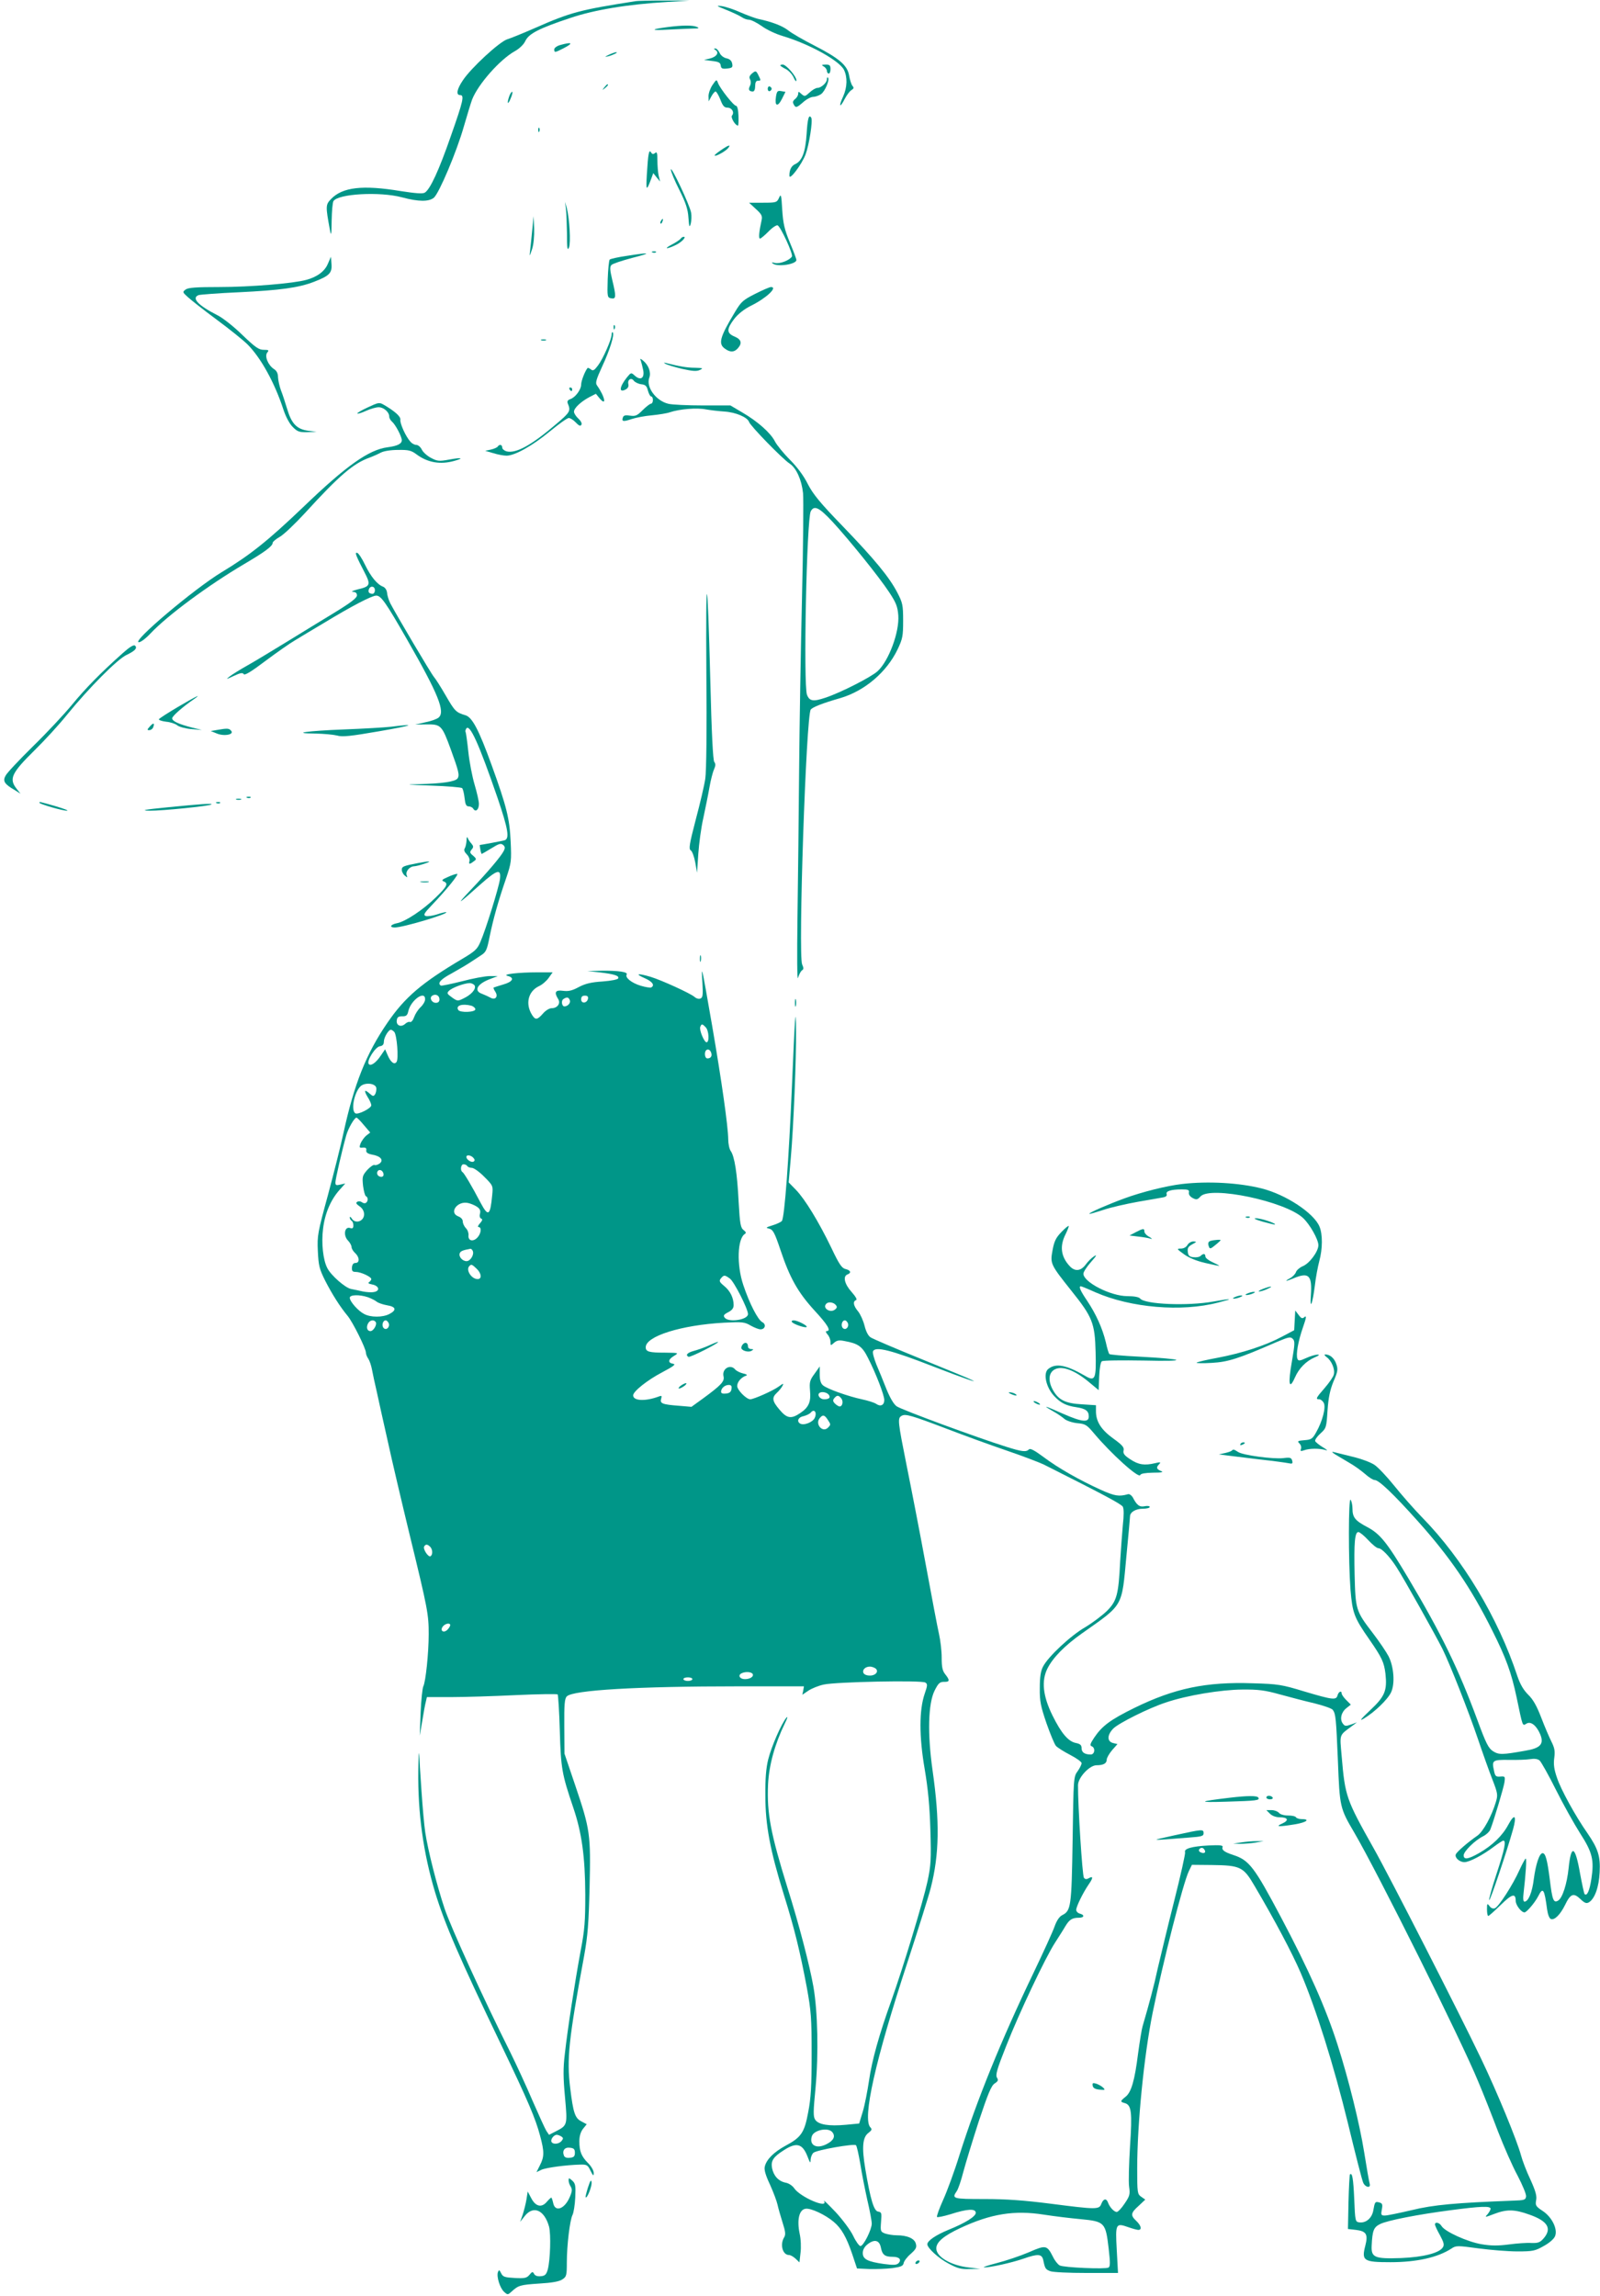 <?xml version="1.0" standalone="no"?>
<!DOCTYPE svg PUBLIC "-//W3C//DTD SVG 20010904//EN"
 "http://www.w3.org/TR/2001/REC-SVG-20010904/DTD/svg10.dtd">
<svg version="1.0" xmlns="http://www.w3.org/2000/svg"
 width="892pt" height="1280pt" viewBox="0 0 892 1280"
 preserveAspectRatio="xMidYMid meet">
<g transform="translate(0,1280) scale(0.1,-0.1)"
fill="#009688" stroke="none">
<path d="M3540 12793 c-306 -48 -357 -61 -555 -148 -66 -29 -137 -58 -157 -64
-44 -14 -202 -160 -247 -228 -34 -50 -40 -83 -16 -83 25 0 18 -31 -51 -227
-67 -193 -116 -299 -146 -317 -12 -7 -51 -4 -135 9 -212 35 -324 22 -388 -45
-30 -31 -30 -40 -6 -170 7 -39 9 -33 10 50 1 52 5 101 10 109 26 41 258 54
382 21 93 -25 150 -25 178 -2 29 25 127 256 167 397 19 66 40 134 46 150 33
85 154 222 237 269 27 15 51 38 60 58 19 40 76 70 248 127 134 46 323 77 543
90 l125 8 -140 0 c-77 0 -151 -1 -165 -4z"/>
<path d="M4049 12745 c35 -14 73 -32 85 -40 11 -8 30 -15 41 -15 12 0 44 -16
71 -35 27 -20 80 -45 118 -56 147 -44 314 -136 341 -188 20 -41 19 -97 -5
-150 -26 -56 -18 -66 9 -13 12 23 29 45 38 50 13 8 15 13 5 24 -6 8 -14 33
-18 56 -9 57 -54 96 -192 167 -61 31 -127 69 -147 85 -33 26 -90 48 -170 65
-16 4 -60 20 -97 36 -37 17 -84 32 -105 35 -33 4 -30 1 26 -21z"/>
<path d="M3721 12649 c-99 -13 -95 -20 8 -14 52 3 113 5 135 6 32 0 37 2 21 9
-24 10 -79 10 -164 -1z"/>
<path d="M3123 12549 c-18 -5 -33 -16 -33 -24 0 -19 3 -19 50 5 59 30 51 38
-17 19z"/>
<path d="M3989 12521 c22 -14 6 -38 -31 -47 l-33 -8 45 -6 c36 -4 46 -9 48
-25 2 -17 9 -20 36 -17 28 3 32 7 28 27 -3 16 -13 26 -32 30 -15 3 -32 16 -38
30 -7 14 -17 25 -24 25 -10 0 -9 -3 1 -9z"/>
<path d="M3395 12495 c-25 -12 -26 -14 -5 -9 28 7 60 23 45 23 -5 0 -23 -6
-40 -14z"/>
<path d="M4350 12435 c0 -2 14 -12 31 -20 17 -9 37 -31 44 -48 8 -18 14 -24
15 -15 0 22 -57 88 -76 88 -8 0 -14 -2 -14 -5z"/>
<path d="M4593 12429 c9 -5 17 -17 17 -24 0 -8 5 -15 10 -15 6 0 10 11 10 25
0 21 -5 25 -27 25 -24 -1 -25 -2 -10 -11z"/>
<path d="M4193 12391 c-15 -13 -18 -22 -11 -34 5 -11 5 -24 -1 -36 -11 -20 -5
-31 16 -31 8 0 13 12 13 30 0 20 5 30 15 30 18 0 18 1 2 33 -12 23 -14 24 -34
8z"/>
<path d="M4610 12358 c0 -19 -32 -48 -53 -48 -9 0 -28 -11 -43 -25 -26 -24
-28 -24 -46 -9 -16 15 -18 15 -18 2 0 -9 -7 -21 -15 -28 -17 -14 -18 -20 -6
-39 8 -12 16 -9 46 17 19 18 46 32 58 32 12 0 32 7 44 15 22 15 50 81 39 92
-3 4 -6 0 -6 -9z"/>
<path d="M3972 12326 c-12 -18 -22 -45 -22 -62 l1 -29 15 28 c8 15 19 27 23
27 5 0 17 -20 27 -45 13 -35 22 -45 39 -45 25 0 41 -26 26 -44 -9 -10 18 -56
33 -56 3 0 4 25 3 55 -1 33 -7 55 -13 55 -14 0 -89 96 -101 127 -8 22 -9 21
-31 -11z"/>
<path d="M3369 12313 c-13 -16 -12 -17 4 -4 16 13 21 21 13 21 -2 0 -10 -8
-17 -17z"/>
<path d="M4280 12305 c0 -9 5 -15 11 -13 6 2 11 8 11 13 0 5 -5 11 -11 13 -6
2 -11 -4 -11 -13z"/>
<path d="M4326 12261 c-8 -53 9 -60 33 -13 l20 40 -23 4 c-21 4 -25 0 -30 -31z"/>
<path d="M2840 12266 c-15 -41 -10 -56 6 -17 8 18 13 36 10 39 -3 2 -10 -7
-16 -22z"/>
<path d="M4497 12054 c-7 -103 -25 -151 -64 -169 -21 -9 -33 -33 -32 -65 0
-28 68 62 90 119 20 53 41 188 32 204 -13 23 -21 -3 -26 -89z"/>
<path d="M3001 12074 c0 -11 3 -14 6 -6 3 7 2 16 -1 19 -3 4 -6 -2 -5 -13z"/>
<path d="M4018 11962 c-21 -14 -36 -27 -34 -29 6 -7 61 24 75 41 19 23 2 18
-41 -12z"/>
<path d="M3616 11939 c-3 -13 -7 -64 -10 -114 -5 -90 -2 -93 25 -20 l11 30 19
-24 19 -23 -8 33 c-4 19 -7 57 -7 86 0 41 -3 49 -13 40 -10 -8 -16 -7 -22 3
-7 11 -10 8 -14 -11z"/>
<path d="M3740 11855 c0 -11 21 -62 47 -113 36 -72 48 -108 51 -155 4 -53 6
-58 13 -33 4 16 5 43 2 60 -7 42 -113 266 -113 241z"/>
<path d="M4343 11697 c-12 -26 -16 -27 -90 -27 l-77 0 38 -35 c32 -29 37 -39
32 -62 -14 -63 -18 -103 -9 -103 5 0 26 18 47 39 21 22 44 37 51 35 17 -7 88
-161 80 -174 -13 -21 -67 -42 -94 -36 -19 5 -22 4 -11 -4 28 -19 130 -3 130
21 0 5 -16 48 -36 96 -30 72 -38 106 -43 183 -5 85 -7 92 -18 67z"/>
<path d="M3155 11635 c3 -22 5 -85 6 -140 0 -78 2 -95 11 -75 11 27 3 161 -12
220 l-10 35 5 -40z"/>
<path d="M2967 11515 c-4 -44 -10 -96 -12 -115 -4 -32 -3 -31 11 10 9 27 13
73 12 115 l-3 70 -8 -80z"/>
<path d="M3685 11569 c-4 -6 -5 -12 -2 -15 2 -3 7 2 10 11 7 17 1 20 -8 4z"/>
<path d="M3795 11470 c-4 -6 -27 -22 -53 -35 -47 -25 -21 -24 29 1 30 15 57
44 41 44 -6 0 -14 -5 -17 -10z"/>
<path d="M3638 11393 c7 -3 16 -2 19 1 4 3 -2 6 -13 5 -11 0 -14 -3 -6 -6z"/>
<path d="M3496 11374 c-50 -7 -93 -17 -97 -21 -4 -5 -9 -54 -11 -110 -3 -99
-2 -102 20 -106 27 -5 28 9 5 104 -13 55 -14 72 -4 82 6 7 58 24 114 39 114
29 106 33 -27 12z"/>
<path d="M1828 11330 c-17 -42 -60 -74 -120 -90 -71 -20 -315 -40 -484 -40
-128 0 -175 -3 -189 -14 -18 -13 -18 -15 11 -41 16 -15 88 -72 161 -126 73
-54 150 -116 173 -139 74 -74 151 -213 200 -363 13 -40 34 -79 52 -97 26 -26
36 -30 81 -29 l52 2 -48 6 c-63 9 -92 40 -116 121 -11 36 -26 83 -35 105 -8
22 -15 54 -16 71 0 22 -7 37 -23 47 -33 22 -53 72 -37 92 11 13 8 15 -20 15
-27 0 -47 14 -119 83 -48 47 -110 96 -141 111 -106 54 -144 95 -103 111 10 3
112 11 227 16 227 11 331 25 416 58 86 33 102 49 98 99 l-3 41 -17 -39z"/>
<path d="M4210 11162 c-67 -34 -78 -43 -113 -102 -85 -141 -94 -177 -55 -204
29 -21 51 -20 71 2 26 29 20 50 -18 66 -45 19 -45 41 -2 98 22 28 54 54 96 75
83 41 149 103 109 103 -7 0 -47 -17 -88 -38z"/>
<path d="M3421 10974 c0 -11 3 -14 6 -6 3 7 2 16 -1 19 -3 4 -6 -2 -5 -13z"/>
<path d="M3410 10936 c0 -27 -48 -136 -76 -173 -21 -28 -28 -32 -40 -22 -8 6
-16 10 -18 8 -14 -16 -36 -72 -36 -92 0 -29 -33 -73 -61 -82 -14 -5 -18 -12
-14 -23 18 -43 15 -49 -68 -119 -135 -115 -220 -162 -273 -149 -13 4 -24 13
-24 21 0 17 -16 20 -25 6 -3 -5 -20 -13 -38 -17 l-32 -7 45 -13 c25 -8 58 -14
74 -14 46 0 144 55 241 135 50 41 97 75 106 75 8 0 26 -11 39 -25 17 -18 26
-22 31 -13 5 7 -2 21 -17 35 -13 12 -24 29 -24 38 0 20 37 55 85 81 l37 19 18
-22 c44 -54 34 4 -12 69 -10 13 -4 33 29 105 43 92 70 179 59 190 -3 4 -6 -1
-6 -11z"/>
<path d="M3018 10903 c6 -2 18 -2 25 0 6 3 1 5 -13 5 -14 0 -19 -2 -12 -5z"/>
<path d="M3573 10788 c3 -9 9 -33 13 -52 8 -44 -15 -59 -47 -30 -21 19 -21 18
-45 -11 -41 -52 -45 -87 -6 -66 13 7 18 17 15 30 -6 25 17 39 31 18 7 -8 25
-17 41 -19 23 -2 31 -10 37 -35 5 -18 13 -33 18 -33 6 0 10 -9 10 -20 0 -11
-5 -20 -10 -20 -6 0 -27 -16 -47 -36 -31 -31 -40 -35 -70 -31 -25 4 -36 2 -40
-9 -9 -24 1 -26 48 -10 24 8 76 18 114 21 39 4 84 11 100 17 54 18 150 26 200
16 28 -5 74 -10 103 -12 64 -4 129 -32 138 -58 7 -22 186 -206 226 -232 37
-24 67 -90 75 -165 3 -35 1 -300 -6 -590 -7 -289 -14 -722 -16 -961 -2 -239
-6 -604 -9 -810 -3 -222 -2 -361 3 -341 5 18 15 37 22 42 10 6 10 13 1 33 -23
51 22 1389 48 1421 12 14 65 35 166 64 135 40 257 144 318 271 28 59 31 74 31
160 0 87 -3 100 -32 156 -45 87 -126 185 -306 372 -125 129 -164 177 -193 233
-22 45 -59 95 -100 136 -36 36 -74 83 -84 103 -24 47 -96 111 -182 161 l-66
39 -154 0 c-84 0 -170 4 -191 9 -70 16 -127 94 -107 146 11 29 -4 70 -36 96
-16 12 -17 12 -11 -3z m1067 -895 c94 -102 259 -306 317 -394 39 -59 47 -80
51 -129 7 -92 -53 -254 -115 -311 -34 -32 -206 -120 -291 -148 -68 -23 -89
-20 -103 16 -21 57 -2 979 21 1023 19 35 46 22 120 -57z"/>
<path d="M3710 10772 c8 -5 50 -18 92 -28 59 -13 82 -15 100 -6 20 9 17 11
-27 12 -44 0 -90 8 -160 26 -15 4 -17 3 -5 -4z"/>
<path d="M3175 10630 c3 -5 8 -10 11 -10 2 0 4 5 4 10 0 6 -5 10 -11 10 -5 0
-7 -4 -4 -10z"/>
<path d="M2050 10529 c-35 -16 -61 -32 -58 -34 3 -3 25 4 49 15 24 11 56 20
70 20 28 0 59 -27 59 -52 0 -9 7 -21 16 -29 19 -16 54 -83 54 -103 0 -20 -25
-32 -78 -39 -105 -13 -232 -103 -472 -334 -196 -187 -293 -265 -455 -363 -152
-92 -504 -389 -461 -390 11 0 40 22 65 49 95 101 323 269 521 386 119 70 160
101 160 119 0 6 18 21 39 33 22 12 86 73 143 135 189 207 268 275 358 307 19
7 48 20 63 28 17 9 56 15 97 15 57 1 73 -3 101 -24 63 -47 134 -59 212 -37 58
16 39 20 -30 7 -54 -10 -65 -9 -99 9 -22 11 -45 32 -52 46 -7 15 -21 27 -31
27 -10 0 -25 8 -33 18 -26 28 -59 102 -56 122 3 18 -31 48 -93 84 -24 14 -30
13 -89 -15z"/>
<path d="M1989 9698 c5 -13 24 -52 42 -86 38 -73 34 -81 -39 -98 -26 -7 -37
-12 -24 -13 15 -1 22 -7 22 -20 0 -14 -34 -40 -122 -94 -68 -41 -188 -115
-268 -164 -80 -49 -179 -109 -220 -132 -41 -23 -86 -51 -100 -62 -22 -17 -20
-17 23 3 36 17 50 20 56 10 5 -8 42 14 121 74 63 47 137 99 165 115 27 17 100
60 160 96 158 96 267 152 292 153 27 0 52 -35 173 -246 173 -302 214 -402 175
-434 -9 -8 -42 -20 -73 -26 l-57 -13 64 1 c79 1 85 -5 134 -139 44 -121 50
-144 38 -162 -12 -18 -86 -29 -216 -32 -83 -2 -72 -3 67 -8 91 -3 170 -10 174
-14 5 -4 11 -29 14 -55 4 -36 9 -47 23 -47 10 0 22 -6 26 -14 13 -20 31 -4 31
28 0 15 -11 63 -24 107 -13 44 -29 126 -35 183 -6 57 -13 106 -15 110 -3 4 -1
12 3 19 19 31 70 -81 175 -386 59 -174 68 -227 39 -236 -14 -4 -131 -26 -138
-26 -1 0 0 -11 3 -25 2 -14 6 -25 8 -25 1 0 25 14 53 31 42 26 53 30 66 19 11
-9 12 -17 3 -34 -15 -30 -89 -117 -183 -216 -86 -91 -76 -86 51 28 97 86 119
92 111 30 -7 -48 -78 -278 -109 -349 -17 -40 -30 -52 -101 -94 -226 -134 -319
-213 -417 -356 -119 -173 -186 -343 -245 -614 -14 -66 -53 -221 -86 -344 -58
-213 -61 -228 -57 -315 4 -81 8 -99 41 -165 39 -76 82 -144 125 -196 29 -35
102 -182 102 -205 0 -8 6 -24 14 -35 7 -11 16 -38 20 -60 4 -22 16 -78 27
-125 10 -47 37 -168 60 -270 22 -102 78 -340 124 -530 100 -410 105 -439 105
-549 0 -107 -17 -266 -30 -291 -5 -10 -12 -76 -15 -146 l-5 -129 14 81 c7 45
16 93 20 108 l6 26 134 0 c74 0 236 5 361 11 125 6 230 7 234 4 3 -4 9 -95 12
-203 6 -211 12 -242 75 -428 48 -141 66 -275 67 -484 0 -148 -3 -196 -26 -315
-32 -174 -73 -437 -88 -574 -10 -82 -9 -134 1 -242 14 -156 14 -156 -52 -190
l-37 -19 -15 22 c-8 13 -42 88 -77 168 -34 80 -90 201 -124 270 -151 301 -330
694 -366 800 -45 135 -93 326 -108 425 -6 39 -15 142 -21 230 -6 88 -12 180
-13 205 -2 25 -4 -16 -5 -91 -3 -235 28 -459 94 -678 54 -176 132 -358 369
-851 149 -311 191 -410 216 -505 24 -89 24 -117 -1 -165 l-19 -38 27 13 c26
12 137 27 217 29 36 1 42 -2 57 -34 15 -30 18 -32 18 -12 0 13 -14 37 -31 54
-38 38 -49 66 -49 122 0 28 7 52 20 69 l21 26 -30 16 c-35 18 -45 46 -62 185
-20 164 -9 269 78 740 20 111 25 179 30 381 7 295 3 321 -79 564 l-61 180 -1
152 c-1 123 2 155 14 167 35 35 390 56 959 56 l363 0 -4 -24 -5 -23 34 23 c18
12 57 28 86 34 67 15 547 25 566 11 13 -8 12 -17 -4 -63 -31 -91 -31 -238 0
-418 19 -112 28 -207 32 -341 5 -165 3 -196 -16 -286 -24 -111 -136 -481 -201
-663 -69 -192 -109 -335 -125 -447 -9 -60 -24 -138 -35 -174 l-20 -66 -74 -7
c-96 -9 -153 1 -171 28 -12 18 -11 45 2 181 17 186 12 422 -12 560 -21 120
-82 354 -144 550 -95 306 -116 417 -109 578 5 107 38 226 93 339 15 30 19 44
9 33 -28 -34 -83 -160 -101 -232 -12 -47 -17 -109 -16 -203 0 -163 26 -303
103 -551 60 -192 90 -316 128 -517 24 -132 27 -170 27 -372 0 -177 -4 -246
-19 -323 -21 -115 -39 -141 -127 -188 -64 -35 -105 -75 -115 -115 -5 -18 4
-49 29 -102 19 -42 38 -93 42 -112 4 -19 17 -64 28 -99 16 -50 18 -67 9 -82
-25 -40 -9 -99 27 -99 8 0 24 -9 36 -20 l22 -21 6 53 c4 29 2 78 -5 108 -16
78 -2 134 34 138 30 4 110 -34 156 -73 43 -36 71 -85 103 -179 l27 -81 68 -3
c38 -1 96 1 129 5 49 7 60 12 63 28 2 11 19 34 39 51 29 26 35 36 29 57 -7 29
-48 47 -107 47 -21 0 -50 5 -65 10 -25 10 -26 13 -22 65 4 49 3 54 -16 57 -24
3 -43 66 -72 239 -20 120 -15 176 18 200 18 14 21 20 11 30 -47 47 27 375 206
920 60 184 119 371 130 415 48 188 51 369 10 657 -29 205 -24 370 11 442 21
42 29 50 53 50 32 -1 34 8 7 42 -16 20 -20 41 -20 94 0 37 -7 96 -15 131 -8
35 -41 209 -74 388 -33 179 -81 426 -106 549 -50 251 -52 266 -28 279 21 12
53 3 253 -73 91 -35 239 -89 330 -120 91 -31 185 -67 210 -79 344 -173 431
-220 440 -235 6 -12 6 -49 0 -102 -4 -46 -11 -138 -15 -204 -9 -185 -19 -220
-74 -275 -26 -25 -80 -66 -120 -90 -82 -47 -208 -165 -236 -220 -13 -25 -18
-58 -18 -120 -1 -73 5 -101 37 -195 21 -60 45 -118 53 -127 8 -9 44 -32 79
-50 35 -18 64 -39 64 -46 0 -8 -10 -28 -22 -45 -23 -31 -23 -39 -28 -382 -6
-376 -9 -396 -59 -421 -15 -8 -30 -30 -41 -61 -9 -27 -62 -143 -117 -258 -183
-381 -316 -710 -413 -1015 -28 -91 -70 -205 -92 -253 -22 -49 -37 -91 -34 -95
4 -3 37 4 74 15 96 31 142 33 142 8 0 -20 -59 -57 -151 -94 -73 -30 -119 -62
-119 -81 0 -21 63 -79 119 -108 48 -26 69 -32 117 -30 l59 1 -60 7 c-102 11
-185 59 -185 107 0 35 41 70 133 113 171 80 302 101 467 75 58 -9 149 -20 204
-25 135 -13 140 -18 157 -165 9 -78 9 -99 -1 -105 -17 -10 -250 0 -272 12 -10
5 -27 26 -37 47 -34 67 -40 68 -136 26 -47 -20 -127 -47 -178 -60 -51 -13 -82
-24 -70 -24 32 -1 154 26 220 49 80 28 101 26 109 -7 10 -49 13 -53 39 -63 15
-6 105 -10 202 -10 l176 0 -7 129 c-8 147 -6 151 65 126 23 -8 48 -15 55 -15
22 0 16 24 -11 50 -33 31 -32 44 13 84 l37 35 -23 16 c-21 15 -22 22 -22 159
0 246 38 628 86 866 58 285 170 724 202 790 l17 35 110 -1 c161 -2 177 -10
239 -116 116 -197 208 -371 257 -484 86 -201 184 -513 264 -840 41 -170 79
-319 85 -331 12 -27 44 -32 36 -5 -3 9 -17 89 -31 177 -25 156 -86 403 -147
594 -66 207 -160 418 -316 713 -150 283 -178 319 -267 348 -49 16 -65 28 -59
44 4 10 -14 12 -78 9 -94 -5 -139 -18 -131 -38 2 -8 -25 -130 -61 -272 -36
-142 -76 -310 -91 -373 -21 -99 -48 -198 -85 -325 -5 -16 -16 -85 -25 -151
-19 -152 -38 -217 -70 -242 -30 -24 -31 -28 -5 -35 38 -10 43 -49 30 -241 -6
-98 -9 -200 -5 -226 6 -42 3 -52 -25 -93 -17 -26 -37 -47 -44 -47 -15 0 -40
27 -49 53 -9 25 -26 21 -37 -8 -12 -32 -26 -32 -283 1 -149 19 -246 26 -369
26 -177 0 -183 2 -154 44 8 11 24 58 36 105 12 46 51 173 86 282 52 156 70
200 89 213 20 13 22 19 13 33 -9 15 1 49 52 177 70 179 219 494 272 575 19 30
45 70 57 91 23 38 38 48 77 48 29 0 32 16 4 23 -11 3 -20 12 -20 21 0 18 37
94 69 141 26 37 26 49 2 36 -13 -8 -22 -7 -28 2 -9 10 -34 407 -33 516 0 42
64 111 103 111 38 0 57 10 57 31 0 10 14 34 30 53 l30 34 -25 6 c-34 9 -33 45
2 81 32 31 198 114 293 145 118 40 307 71 425 72 90 1 128 -4 210 -27 55 -15
142 -38 194 -50 52 -13 98 -29 102 -37 16 -23 18 -48 28 -283 10 -258 11 -264
91 -400 129 -220 598 -1160 692 -1390 28 -66 77 -190 109 -275 33 -85 82 -197
110 -248 27 -52 49 -104 47 -116 -3 -19 -10 -21 -73 -23 -316 -12 -444 -23
-565 -53 -69 -16 -136 -30 -149 -30 -21 0 -23 3 -17 34 5 28 3 34 -14 39 -24
6 -25 4 -34 -46 -8 -42 -41 -70 -78 -65 -22 3 -23 7 -28 130 -5 113 -11 150
-24 137 -2 -2 -6 -71 -8 -154 l-3 -150 44 -5 c58 -7 69 -24 53 -87 -22 -85
-11 -93 140 -93 146 0 263 26 340 76 25 17 33 17 150 1 68 -9 166 -17 218 -17
87 0 99 3 148 31 31 17 57 40 62 55 15 39 -18 106 -70 140 -38 25 -41 31 -36
59 5 24 -3 52 -32 116 -22 46 -45 107 -52 134 -22 82 -131 348 -223 540 -121
253 -510 1015 -598 1171 -154 274 -160 290 -179 514 -11 127 -16 114 58 169
l27 20 -33 -12 c-29 -10 -35 -10 -46 6 -18 24 -8 64 21 86 l24 19 -26 26 c-14
14 -25 30 -25 36 0 18 -17 11 -23 -10 -7 -28 -26 -26 -184 21 -128 39 -148 42
-289 46 -260 9 -436 -28 -659 -137 -134 -66 -180 -100 -224 -165 -23 -34 -26
-45 -15 -49 22 -8 18 -46 -5 -46 -34 0 -51 12 -51 35 0 17 -7 24 -31 29 -43 8
-82 54 -131 153 -54 109 -63 194 -28 263 31 61 96 127 192 195 234 165 221
143 248 432 11 115 20 213 20 220 0 24 32 43 71 43 21 0 39 4 39 10 0 5 -13 7
-28 4 -29 -6 -44 5 -67 50 -7 11 -18 19 -26 17 -50 -14 -73 -11 -151 24 -121
55 -239 122 -320 183 -50 37 -74 50 -81 43 -16 -16 -38 -14 -129 15 -157 49
-583 206 -609 225 -16 11 -37 47 -57 96 -17 43 -42 105 -56 137 -13 33 -22 65
-19 73 12 30 100 8 341 -86 165 -64 259 -96 207 -72 -11 6 -137 58 -280 116
-143 58 -269 112 -281 120 -14 9 -26 33 -34 65 -7 28 -23 64 -36 80 -26 31
-31 56 -11 63 7 2 -2 19 -25 45 -40 44 -50 88 -23 98 23 9 18 23 -11 30 -21 5
-36 27 -79 118 -71 147 -147 271 -197 323 l-41 42 12 138 c15 168 31 560 29
703 -1 160 -6 100 -23 -310 -17 -400 -41 -728 -56 -746 -5 -6 -28 -17 -51 -24
-39 -12 -41 -14 -19 -19 21 -6 30 -23 62 -118 52 -156 97 -236 189 -337 75
-81 96 -116 68 -116 -6 0 -4 -7 5 -18 10 -10 17 -29 17 -42 0 -22 1 -22 20 -5
15 13 28 16 57 10 78 -14 100 -30 132 -94 45 -88 91 -208 91 -235 0 -29 -21
-39 -46 -21 -11 7 -46 18 -79 25 -75 16 -194 58 -217 78 -12 10 -18 30 -18 60
l0 45 -29 -41 c-26 -35 -29 -46 -25 -94 6 -63 -7 -93 -55 -125 -50 -34 -74
-30 -115 19 -41 48 -44 67 -15 94 11 10 25 27 31 38 9 17 6 16 -22 -4 -34 -24
-136 -69 -157 -70 -22 0 -73 52 -73 74 0 23 23 49 50 58 9 3 2 8 -17 12 -17 4
-37 14 -44 22 -27 33 -76 4 -65 -39 6 -27 -13 -48 -114 -122 l-65 -47 -71 6
c-92 7 -106 13 -98 39 5 16 3 19 -12 13 -74 -28 -144 -26 -144 6 0 22 79 85
161 128 64 34 79 45 62 48 -31 5 -29 24 5 44 27 17 27 17 -50 18 -89 0 -108 5
-108 30 0 62 199 124 437 137 102 5 114 4 148 -16 20 -11 44 -21 55 -21 26 0
33 28 10 40 -25 13 -72 105 -106 207 -38 113 -33 259 9 285 8 5 6 11 -7 21
-17 13 -21 33 -28 158 -8 161 -23 253 -44 283 -8 11 -14 41 -14 66 -1 72 -36
321 -90 634 -59 339 -61 348 -54 238 4 -69 2 -83 -11 -88 -9 -4 -23 0 -33 9
-23 20 -183 93 -245 112 -72 21 -90 18 -34 -7 44 -19 59 -40 38 -52 -5 -3 -31
1 -58 9 -51 15 -90 46 -79 63 8 14 -46 22 -138 21 l-81 -2 67 -7 c83 -10 110
-19 105 -33 -2 -7 -37 -14 -88 -18 -63 -4 -96 -12 -132 -31 -37 -20 -57 -25
-88 -21 -43 6 -51 -8 -27 -46 15 -24 -4 -51 -37 -51 -12 0 -34 -13 -48 -30
-32 -36 -42 -37 -61 -7 -38 61 -22 131 39 160 18 8 42 29 54 46 l22 31 -83 0
c-108 0 -203 -11 -168 -20 41 -10 29 -33 -25 -48 -27 -8 -51 -16 -53 -17 -2
-2 2 -12 10 -24 17 -27 -1 -48 -28 -32 -11 6 -31 15 -46 21 -50 17 -27 57 48
84 l39 15 -45 0 c-25 0 -94 -13 -155 -29 -60 -15 -113 -26 -117 -24 -21 13 -2
35 60 68 37 21 82 47 100 59 18 12 47 31 64 42 28 18 33 29 48 105 20 97 47
195 92 325 29 86 30 96 25 205 -6 127 -22 193 -106 425 -71 196 -108 267 -146
278 -53 16 -59 22 -110 110 -27 47 -57 94 -66 104 -15 17 -209 345 -243 410
-9 18 -17 44 -18 59 -2 16 -11 29 -23 34 -32 12 -68 56 -100 122 -16 34 -36
64 -43 66 -9 3 -10 -2 -3 -20z m101 -188 c0 -11 -6 -20 -13 -20 -19 0 -27 10
-20 26 8 21 33 17 33 -6z m557 -2205 c7 -20 -21 -51 -64 -71 -30 -15 -34 -15
-63 6 -28 20 -30 24 -17 37 17 17 83 42 115 43 12 0 25 -7 29 -15z m-197 -76
c0 -12 -7 -19 -20 -19 -24 0 -38 29 -20 40 19 12 40 1 40 -21z m-80 1 c0 -12
-11 -31 -25 -44 -14 -13 -30 -38 -36 -55 -6 -18 -16 -30 -23 -28 -6 3 -19 -2
-28 -11 -23 -20 -50 -8 -46 20 2 18 9 23 30 23 22 -1 29 5 34 27 13 62 94 120
94 68z m908 3 c-5 -26 -38 -29 -38 -4 0 15 6 21 21 21 14 0 19 -5 17 -17z
m-101 -9 c5 -15 -11 -33 -30 -34 -15 0 -20 32 -6 41 20 13 29 11 36 -7z m-549
-30 c12 -4 22 -13 22 -20 0 -17 -85 -20 -95 -4 -16 25 21 37 73 24z m1306
-120 c18 -17 22 -84 5 -84 -13 0 -42 69 -35 86 7 18 11 18 30 -2z m-1736 -26
c15 -18 25 -150 13 -167 -12 -19 -34 -2 -51 40 l-13 30 -24 -35 c-27 -41 -58
-62 -68 -46 -11 18 38 95 63 98 15 2 22 10 22 25 0 24 26 67 39 67 5 0 13 -6
19 -12z m1766 -114 c8 -20 -1 -34 -20 -34 -8 0 -14 10 -14 25 0 28 24 34 34 9z
m-1866 -199 c1 -11 -2 -27 -7 -35 -8 -12 -12 -12 -29 3 -30 27 -35 20 -13 -17
12 -18 21 -40 21 -47 0 -17 -74 -54 -89 -45 -25 16 -8 111 27 149 23 25 86 20
90 -8z m-69 -207 l35 -41 -22 -17 c-12 -10 -26 -30 -32 -44 -8 -23 -7 -25 13
-23 16 1 21 -3 19 -15 -2 -12 7 -19 32 -24 48 -8 67 -31 42 -50 -11 -7 -23
-11 -28 -8 -5 3 -23 -9 -40 -27 -28 -32 -29 -38 -24 -89 4 -30 11 -56 16 -58
13 -5 13 -29 0 -37 -6 -4 -16 -2 -23 4 -7 5 -18 6 -25 2 -10 -6 -6 -12 12 -25
28 -18 34 -54 14 -74 -17 -17 -45 -15 -57 6 -6 9 -11 12 -11 5 0 -6 5 -15 10
-18 6 -3 10 -15 10 -26 0 -15 -5 -19 -19 -14 -30 9 -38 -41 -12 -69 12 -12 21
-29 21 -38 0 -8 9 -23 20 -33 25 -23 26 -55 2 -55 -12 0 -18 -8 -20 -25 -1
-20 3 -25 22 -25 27 0 86 -27 86 -40 0 -5 -6 -12 -12 -17 -9 -5 -3 -9 17 -13
38 -7 46 -36 10 -42 -14 -3 -42 -1 -62 3 -21 5 -51 11 -66 14 -32 6 -112 76
-132 116 -24 45 -34 140 -24 219 10 85 42 160 90 215 l34 38 -27 -6 c-24 -6
-28 -4 -28 12 0 18 36 175 60 261 11 40 46 100 57 100 5 0 23 -19 42 -42z
m610 -182 c9 -10 9 -16 1 -21 -12 -7 -40 11 -40 26 0 14 26 10 39 -5z m-34
-46 c3 -5 15 -10 26 -10 10 0 42 -22 69 -50 49 -49 49 -50 44 -102 -11 -116
-22 -123 -65 -42 -47 90 -91 164 -100 170 -15 9 -10 44 5 44 8 0 18 -4 21 -10z
m-467 -43 c2 -10 -3 -17 -12 -17 -18 0 -29 16 -21 31 9 14 29 6 33 -14z m520
-183 c18 -12 22 -22 18 -39 -4 -14 -1 -25 7 -28 8 -3 7 -10 -7 -26 -11 -11
-14 -21 -8 -21 19 0 14 -38 -8 -60 -24 -24 -52 -16 -48 15 1 12 -5 30 -15 39
-9 10 -17 26 -17 37 0 12 -10 23 -26 29 -53 21 -3 88 56 74 14 -3 36 -12 48
-20z m-22 -248 c8 -21 -14 -56 -35 -56 -23 0 -45 25 -38 44 5 12 16 17 60 25
4 0 10 -5 13 -13z m21 -98 c27 -25 31 -58 6 -58 -35 0 -68 52 -46 73 10 11 15
9 40 -15z m1412 -55 c23 -16 101 -169 101 -198 0 -32 -106 -48 -129 -21 -10
12 -7 18 18 31 22 11 31 23 31 40 0 40 -19 79 -52 106 -28 23 -30 29 -19 43
17 20 21 20 50 -1z m-2018 -104 c19 -7 41 -18 49 -25 9 -7 35 -16 58 -20 50
-8 55 -27 12 -49 -37 -19 -103 -19 -139 0 -34 17 -81 70 -81 91 0 17 53 19
101 3z m2608 -43 c9 -10 8 -16 -3 -25 -27 -23 -74 8 -49 32 11 12 40 8 52 -7z
m-2564 -96 c8 -14 -13 -50 -30 -50 -18 0 -25 21 -13 43 10 19 33 23 43 7z m72
-6 c8 -21 -13 -42 -28 -27 -13 13 -5 43 11 43 6 0 13 -7 17 -16z m2560 0 c8
-21 -13 -42 -28 -27 -13 13 -5 43 11 43 6 0 13 -7 17 -16z m-649 -366 c-2 -17
-11 -24 -30 -26 -19 -2 -28 1 -28 10 0 20 21 38 43 38 13 0 18 -6 15 -22z
m541 -31 c14 -17 4 -27 -25 -27 -21 0 -39 22 -27 34 11 11 40 6 52 -7z m71
-22 c13 -16 7 -45 -9 -45 -5 0 -17 7 -26 16 -12 12 -13 19 -4 30 15 18 24 18
39 -1z m-148 -109 c-11 -24 -61 -44 -82 -31 -20 13 -9 36 20 41 16 4 35 13 41
21 19 22 35 -1 21 -31z m74 -12 c16 -24 16 -26 0 -42 -30 -31 -74 20 -46 53
17 21 27 19 46 -11z m-2218 -706 c14 -14 16 -44 2 -53 -12 -7 -44 41 -35 55 8
13 18 13 33 -2z m112 -437 c0 -5 -7 -17 -16 -26 -22 -21 -44 -4 -24 20 14 16
40 20 40 6z m2369 -240 c23 -15 5 -41 -29 -41 -19 0 -33 6 -37 16 -6 17 12 34
37 34 8 0 21 -4 29 -9z m-683 -32 c8 -14 -14 -29 -43 -29 -27 0 -40 19 -22 31
20 12 57 11 65 -2z m-336 -29 c0 -5 -11 -10 -25 -10 -14 0 -25 5 -25 10 0 6
11 10 25 10 14 0 25 -4 25 -10z m2855 -951 c10 -15 -1 -23 -20 -15 -9 3 -13
10 -10 16 8 13 22 13 30 -1z m-2075 -1574 c19 -23 8 -47 -32 -67 -56 -29 -98
-6 -82 44 11 35 91 51 114 23z m-1511 -24 c12 -8 12 -12 2 -25 -15 -18 -47
-21 -56 -6 -8 13 12 40 29 40 6 0 17 -4 25 -9z m1373 -112 c14 -37 17 -40 17
-18 1 15 8 32 16 39 20 16 227 52 237 42 5 -5 15 -51 24 -103 8 -52 26 -142
39 -201 14 -59 25 -118 25 -133 0 -33 -46 -125 -63 -125 -7 0 -26 26 -41 58
-15 31 -59 90 -98 132 -39 41 -68 69 -64 62 27 -48 -134 21 -167 71 -9 13 -29
27 -46 30 -41 8 -68 38 -77 82 -7 41 7 62 67 100 70 45 103 36 131 -36z
m-1297 21 c0 -20 -6 -26 -28 -28 -18 -2 -29 2 -33 12 -11 28 4 48 33 44 22 -2
28 -8 28 -28z m5105 -312 c0 -6 -8 -20 -17 -31 -17 -18 -15 -18 37 2 71 27
114 26 197 -4 102 -36 126 -77 79 -132 -20 -23 -31 -27 -68 -26 -23 2 -80 -2
-125 -8 -61 -8 -100 -8 -153 1 -78 13 -204 70 -223 101 -12 20 -37 26 -37 9 0
-5 12 -32 28 -60 21 -39 25 -53 16 -67 -19 -32 -110 -55 -234 -60 -146 -5
-166 3 -163 68 4 86 11 104 48 122 41 20 209 53 394 77 166 22 221 24 221 8z
m-3399 -217 c8 -40 22 -51 66 -51 37 0 51 -16 32 -36 -11 -10 -28 -11 -81 -4
-92 13 -118 27 -118 61 0 18 9 35 27 49 38 30 66 23 74 -19z"/>
<path d="M3938 9045 c3 -310 0 -546 -6 -585 -5 -36 -29 -138 -53 -228 -36
-138 -40 -165 -28 -172 8 -5 19 -35 25 -67 l10 -58 7 105 c4 58 16 148 28 200
11 52 27 129 34 170 7 41 19 87 26 102 9 20 9 31 1 41 -7 8 -15 163 -22 452
-16 628 -26 647 -22 40z"/>
<path d="M684 9159 c-119 -106 -208 -196 -284 -289 -43 -52 -140 -156 -217
-231 -76 -75 -145 -148 -152 -163 -17 -30 -6 -47 51 -80 l32 -20 -22 28 c-43
55 -28 87 103 216 53 52 134 140 178 195 124 152 281 310 332 334 48 23 62 38
48 52 -7 7 -31 -8 -69 -42z"/>
<path d="M993 8860 c-56 -33 -104 -64 -107 -69 -3 -4 15 -11 40 -14 24 -2 53
-12 62 -20 9 -8 44 -18 77 -21 l60 -5 -53 13 c-77 20 -112 36 -112 52 0 12 56
62 120 106 52 36 10 15 -87 -42z"/>
<path d="M835 8750 c-15 -17 -16 -20 -3 -20 9 0 19 7 22 16 10 25 1 27 -19 4z"/>
<path d="M2180 8749 c-36 -4 -153 -11 -260 -15 -209 -8 -305 -22 -161 -23 46
-1 100 -6 120 -11 29 -9 74 -4 236 24 186 32 216 44 65 25z"/>
<path d="M1210 8731 l-35 -6 32 -13 c41 -18 100 -7 82 14 -12 15 -22 15 -79 5z"/>
<path d="M1378 8353 c7 -3 16 -2 19 1 4 3 -2 6 -13 5 -11 0 -14 -3 -6 -6z"/>
<path d="M1318 8343 c6 -2 18 -2 25 0 6 3 1 5 -13 5 -14 0 -19 -2 -12 -5z"/>
<path d="M220 8325 c0 -7 130 -45 154 -44 11 0 -17 11 -64 25 -96 27 -90 26
-90 19z"/>
<path d="M1208 8323 c7 -3 16 -2 19 1 4 3 -2 6 -13 5 -11 0 -14 -3 -6 -6z"/>
<path d="M935 8300 c-133 -13 -155 -18 -100 -19 67 -1 335 26 344 35 7 7 -63
2 -244 -16z"/>
<path d="M2601 8115 c-1 -16 -5 -36 -10 -44 -6 -9 -2 -20 11 -33 12 -12 18
-28 15 -39 -5 -19 2 -18 30 4 10 7 7 13 -9 27 -19 15 -20 20 -9 34 12 14 11
19 -1 34 -9 9 -18 24 -21 32 -3 8 -6 2 -6 -15z"/>
<path d="M2330 7989 c-82 -16 -90 -19 -90 -38 0 -10 8 -25 17 -32 15 -12 16
-12 10 3 -7 20 16 48 41 49 22 1 101 27 82 27 -8 0 -35 -4 -60 -9z"/>
<path d="M2496 7911 c-31 -13 -36 -19 -23 -24 28 -11 20 -28 -43 -89 -71 -70
-170 -135 -216 -144 -37 -7 -46 -24 -13 -24 46 0 297 75 287 85 -2 2 -25 -3
-51 -12 -25 -8 -54 -12 -64 -9 -14 6 -8 16 33 59 85 89 156 177 142 176 -7 0
-31 -8 -52 -18z"/>
<path d="M2348 7883 c12 -2 30 -2 40 0 9 3 -1 5 -23 4 -22 0 -30 -2 -17 -4z"/>
<path d="M3902 7455 c0 -16 2 -22 5 -12 2 9 2 23 0 30 -3 6 -5 -1 -5 -18z"/>
<path d="M4432 7210 c0 -19 2 -27 5 -17 2 9 2 25 0 35 -3 9 -5 1 -5 -18z"/>
<path d="M6589 6200 c-85 -10 -222 -44 -320 -80 -88 -32 -201 -81 -196 -86 2
-2 36 8 76 21 40 14 128 34 195 46 66 11 131 23 143 25 14 3 20 9 17 18 -6 16
24 26 84 26 36 0 43 -3 40 -17 -2 -11 6 -23 21 -31 21 -11 27 -10 44 9 56 60
471 -27 571 -120 38 -35 86 -120 86 -152 0 -35 -50 -103 -89 -118 -16 -7 -33
-22 -36 -32 -4 -11 -18 -26 -33 -34 -35 -19 -24 -19 21 0 84 35 103 16 95 -96
-6 -85 9 -49 22 52 5 46 17 109 25 139 19 69 19 151 1 193 -31 75 -187 178
-321 212 -126 32 -300 42 -446 25z"/>
<path d="M6948 6013 c7 -3 16 -2 19 1 4 3 -2 6 -13 5 -11 0 -14 -3 -6 -6z"/>
<path d="M7040 5990 c36 -10 66 -17 68 -16 7 7 -80 36 -106 35 -17 0 -4 -7 38
-19z"/>
<path d="M5917 5932 c-30 -31 -40 -51 -49 -101 -14 -75 -12 -79 105 -226 117
-146 131 -180 135 -341 4 -152 -2 -167 -59 -133 -105 61 -164 72 -205 38 -30
-24 -12 -104 34 -152 35 -37 66 -53 122 -61 53 -8 70 -21 70 -52 0 -35 -38
-31 -145 16 -103 46 -118 50 -55 14 25 -14 54 -34 65 -44 11 -9 42 -20 70 -23
46 -4 54 -9 95 -58 95 -113 250 -253 257 -231 3 8 27 12 71 13 50 0 61 3 45 9
-26 11 -29 20 -10 39 10 11 6 12 -23 5 -59 -14 -93 -9 -138 21 -34 22 -42 33
-38 50 4 17 -7 30 -57 66 -68 49 -97 95 -97 152 l0 34 -78 5 c-92 5 -131 24
-162 80 -29 52 -24 99 13 116 40 19 107 -6 182 -67 l60 -50 3 77 c2 45 8 80
15 84 7 5 113 6 237 4 253 -6 232 8 -34 22 -85 4 -158 11 -161 14 -4 3 -13 33
-20 66 -19 78 -54 156 -104 231 -38 56 -49 81 -35 81 3 0 40 -15 82 -34 197
-86 479 -110 682 -57 91 23 82 25 -25 6 -143 -26 -384 -16 -409 17 -7 8 -33
13 -71 13 -93 0 -245 78 -245 125 0 10 19 39 42 65 31 35 36 44 17 32 -14 -9
-35 -30 -47 -47 -27 -36 -60 -39 -89 -7 -49 53 -56 112 -22 178 11 23 19 43
17 45 -3 2 -21 -13 -41 -34z"/>
<path d="M6331 5931 l-34 -18 49 -6 c27 -3 58 -8 69 -12 11 -3 8 1 -7 10 -16
8 -28 22 -28 30 0 19 -7 18 -49 -4z"/>
<path d="M6749 5883 c-11 -3 -15 -11 -12 -24 7 -24 9 -24 45 6 28 24 29 25 6
24 -13 -1 -30 -3 -39 -6z"/>
<path d="M6620 5860 c-7 -12 -21 -20 -37 -20 -24 0 -23 -2 17 -31 27 -20 71
-38 119 -49 42 -10 77 -17 78 -16 2 1 -15 10 -37 20 -22 10 -40 24 -40 32 0
17 -12 18 -27 3 -6 -6 -23 -9 -39 -7 -23 2 -30 9 -32 30 -3 21 3 30 25 42 26
14 26 15 6 16 -12 0 -27 -9 -33 -20z"/>
<path d="M7040 5615 c-19 -7 -28 -14 -20 -14 8 0 29 6 45 14 39 17 21 18 -25
0z"/>
<path d="M6955 5590 c-13 -5 -14 -9 -5 -9 8 0 24 4 35 9 13 5 14 9 5 9 -8 0
-24 -4 -35 -9z"/>
<path d="M6885 5570 c-13 -5 -14 -9 -5 -9 8 0 24 4 35 9 13 5 14 9 5 9 -8 0
-24 -4 -35 -9z"/>
<path d="M7218 5440 l-3 -55 -70 -37 c-90 -48 -221 -91 -359 -117 -60 -11
-112 -23 -115 -27 -3 -3 35 -4 84 -1 92 5 148 23 364 117 64 27 76 30 88 17
13 -12 12 -29 -5 -128 -22 -124 -15 -160 17 -88 22 51 62 92 111 113 24 10 29
15 15 15 -11 0 -39 -8 -63 -19 -37 -17 -44 -17 -49 -4 -9 23 4 98 31 175 18
52 21 67 9 58 -12 -11 -18 -9 -33 11 l-19 25 -3 -55z"/>
<path d="M4415 5431 c7 -12 75 -35 82 -28 7 7 -52 37 -72 37 -9 0 -14 -4 -10
-9z"/>
<path d="M3952 5300 c-24 -11 -61 -24 -83 -30 -37 -10 -49 -23 -31 -33 4 -3
45 15 92 39 86 44 101 60 22 24z"/>
<path d="M4140 5305 c-6 -8 -9 -18 -6 -23 9 -14 42 -21 57 -11 11 7 10 9 -3 9
-10 0 -18 6 -18 14 0 22 -16 28 -30 11z"/>
<path d="M7396 5235 c27 -19 48 -68 40 -97 -3 -13 -26 -46 -51 -75 -49 -56
-52 -63 -30 -63 8 0 19 -9 25 -20 13 -25 -7 -102 -43 -165 -20 -36 -27 -40
-65 -43 -37 -3 -41 -5 -28 -18 9 -8 12 -22 9 -30 -5 -13 -2 -15 18 -8 30 11
86 11 119 1 15 -5 9 1 -14 15 -22 13 -41 29 -44 35 -2 7 11 26 30 43 32 29 33
34 39 128 5 72 14 114 33 161 24 55 26 67 16 97 -11 33 -35 54 -62 54 -7 0 -3
-7 8 -15z"/>
<path d="M3794 5075 c-10 -8 -14 -15 -8 -15 5 0 19 7 30 15 10 8 14 15 8 15
-5 0 -19 -7 -30 -15z"/>
<path d="M5635 5030 c27 -12 43 -12 25 0 -8 5 -22 9 -30 9 -10 0 -8 -3 5 -9z"/>
<path d="M5770 4980 c8 -5 20 -10 25 -10 6 0 3 5 -5 10 -8 5 -19 10 -25 10 -5
0 -3 -5 5 -10z"/>
<path d="M6915 4750 c-3 -6 1 -7 9 -4 18 7 21 14 7 14 -6 0 -13 -4 -16 -10z"/>
<path d="M6867 4714 c-3 -4 -21 -10 -39 -14 l-33 -7 45 -6 c25 -3 106 -13 180
-22 74 -8 147 -18 162 -21 23 -5 26 -3 22 14 -5 17 -12 19 -50 14 -58 -6 -223
16 -251 34 -25 16 -27 16 -36 8z"/>
<path d="M7445 4692 c17 -10 52 -31 79 -47 27 -15 65 -43 86 -61 21 -19 45
-34 54 -34 23 0 104 -77 241 -230 179 -200 296 -371 414 -608 77 -153 107
-236 136 -373 35 -167 32 -161 55 -147 24 15 56 -10 77 -60 22 -54 1 -77 -84
-91 -129 -23 -146 -23 -179 -3 -26 17 -39 42 -89 178 -102 276 -198 475 -385
789 -118 198 -156 245 -228 283 -68 36 -82 54 -82 104 0 18 -5 40 -10 48 -13
19 -13 -341 -1 -501 11 -131 20 -156 106 -279 69 -100 81 -125 89 -190 10 -94
-3 -126 -85 -203 -54 -51 -63 -63 -36 -47 59 35 133 106 152 146 23 48 16 143
-14 202 -12 23 -51 81 -87 128 -96 125 -97 131 -102 327 -4 178 1 237 21 237
7 0 32 -20 55 -45 23 -25 48 -45 56 -45 19 0 63 -46 101 -105 42 -64 220 -383
257 -457 42 -86 144 -344 198 -503 26 -77 62 -178 80 -224 30 -77 31 -87 20
-124 -24 -81 -71 -166 -103 -189 -55 -38 -116 -91 -121 -105 -7 -18 21 -43 48
-43 28 0 102 39 163 85 25 19 50 35 54 35 17 0 8 -46 -37 -183 -25 -76 -44
-143 -42 -149 4 -10 98 270 133 394 22 79 9 92 -26 27 -33 -62 -89 -116 -164
-159 -60 -34 -85 -38 -85 -12 0 22 63 84 108 106 18 9 37 27 41 39 19 48 72
226 78 260 5 35 4 36 -23 34 -24 -2 -29 2 -35 33 -13 58 -8 61 83 60 46 -1 99
1 118 4 23 4 41 2 53 -7 9 -8 50 -81 91 -163 41 -82 102 -191 135 -243 69
-107 79 -149 63 -254 -10 -66 -24 -98 -38 -85 -3 4 -14 55 -25 114 -27 156
-50 167 -64 30 -9 -87 -34 -165 -58 -180 -26 -16 -33 2 -47 118 -14 110 -24
146 -40 146 -18 0 -38 -62 -49 -144 -9 -74 -30 -126 -52 -126 -7 0 -9 17 -5
48 12 104 18 192 12 192 -3 0 -19 -29 -35 -64 -37 -83 -116 -205 -137 -213
-11 -4 -22 1 -30 12 -13 17 -14 15 -14 -18 0 -20 3 -37 7 -37 4 0 35 28 69 61
63 62 84 68 84 23 0 -23 31 -64 49 -64 12 0 58 54 77 91 26 52 34 40 49 -74 4
-28 12 -50 21 -54 20 -8 52 24 78 76 31 65 48 72 86 36 24 -23 34 -27 48 -19
33 20 56 85 60 167 5 90 -9 132 -67 217 -67 95 -150 246 -171 311 -16 46 -20
75 -15 110 5 37 2 55 -15 89 -12 24 -38 84 -57 134 -25 65 -45 102 -73 129
-27 27 -45 58 -61 105 -108 326 -304 652 -530 883 -45 46 -115 126 -156 177
-41 51 -91 104 -111 117 -21 14 -75 34 -122 45 -47 12 -94 23 -105 26 -13 3
-9 -2 10 -14z"/>
<path d="M6855 2779 c-176 -21 -182 -27 -20 -22 171 5 190 7 180 23 -7 11 -59
11 -160 -1z"/>
<path d="M7060 2780 c0 -5 9 -10 21 -10 11 0 17 5 14 10 -3 6 -13 10 -21 10
-8 0 -14 -4 -14 -10z"/>
<path d="M7080 2690 c12 -12 33 -20 54 -20 47 0 54 -17 14 -35 -41 -18 -20
-19 72 -4 65 11 87 29 35 29 -13 0 -27 5 -30 10 -3 6 -23 10 -44 10 -22 0 -44
6 -51 15 -7 8 -25 15 -41 15 l-29 0 20 -20z"/>
<path d="M6545 2569 c-139 -31 -144 -30 83 -12 71 5 82 8 82 24 0 24 -5 23
-165 -12z"/>
<path d="M6920 2530 l-45 -7 40 -1 c22 0 60 3 85 7 l45 8 -40 0 c-22 0 -60 -3
-85 -7z"/>
<path d="M6092 1173 c2 -12 14 -19 38 -21 31 -3 33 -2 20 11 -8 8 -26 18 -38
22 -20 6 -23 4 -20 -12z"/>
<path d="M3170 646 c0 -9 5 -25 12 -35 9 -16 8 -27 -7 -61 -29 -65 -81 -82
-91 -30 -4 17 -8 30 -11 30 -2 0 -14 -11 -26 -25 -29 -33 -62 -24 -86 23 l-19
36 -7 -44 c-4 -25 -14 -63 -21 -85 l-14 -40 26 33 c48 60 109 33 135 -60 11
-44 7 -182 -7 -238 -8 -28 -15 -36 -38 -38 -19 -2 -32 2 -38 12 -8 15 -11 14
-26 -4 -15 -18 -26 -21 -82 -18 -56 3 -66 6 -76 26 -10 20 -12 21 -18 7 -9
-25 11 -89 34 -110 20 -18 21 -18 43 2 37 34 48 37 154 44 69 4 110 11 128 23
23 15 25 22 25 94 0 96 17 238 32 266 6 12 13 55 15 97 3 66 1 78 -17 94 -18
16 -20 16 -20 1z"/>
<path d="M3278 607 c-9 -29 -15 -54 -13 -55 8 -9 36 62 33 83 -2 18 -7 11 -20
-28z"/>
<path d="M5105 190 c-3 -5 -2 -10 4 -10 5 0 13 5 16 10 3 6 2 10 -4 10 -5 0
-13 -4 -16 -10z"/>
</g>
</svg>
